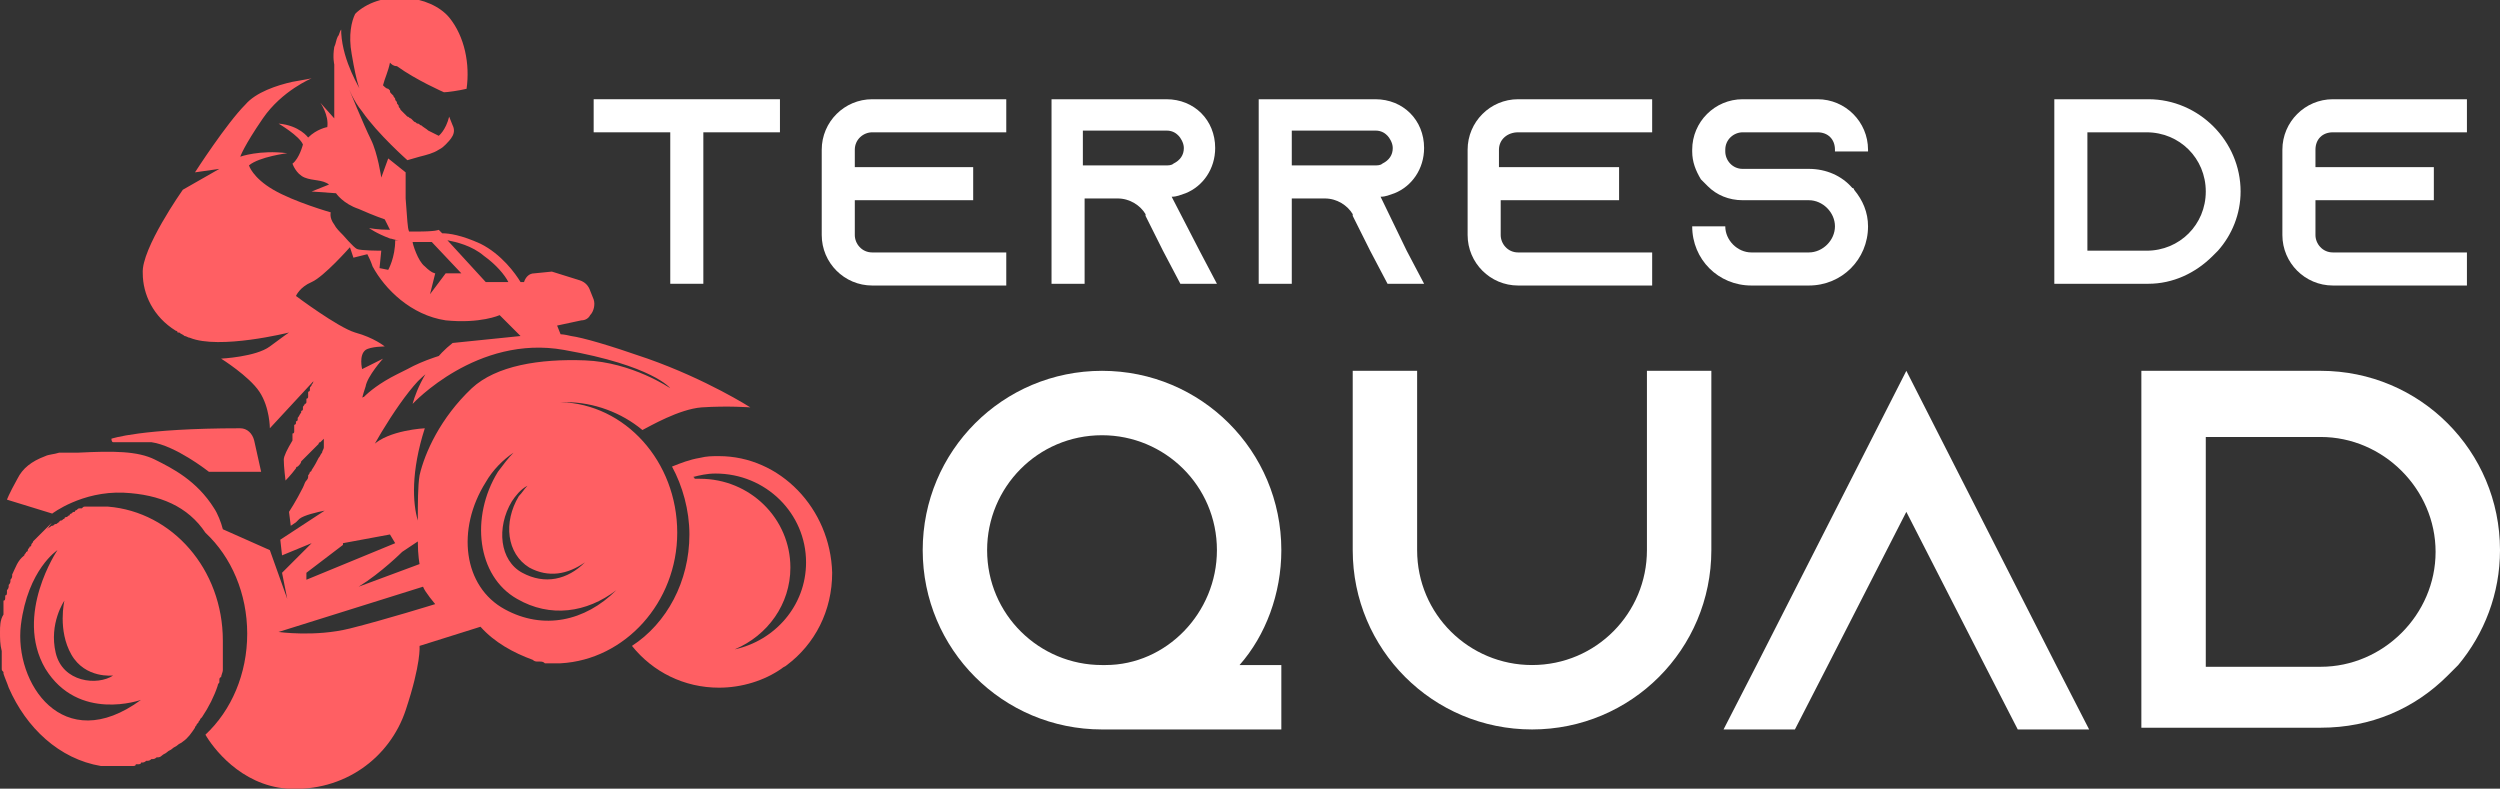<?xml version="1.0" encoding="utf-8"?>
<!-- Generator: Adobe Illustrator 24.1.0, SVG Export Plug-In . SVG Version: 6.00 Build 0)  -->
<svg version="1.1" id="Layer_1" xmlns="http://www.w3.org/2000/svg" xmlns:xlink="http://www.w3.org/1999/xlink" x="0px" y="0px"
	 width="143.6px" height="45.3px" viewBox="0 0 143.6 45.3" style="enable-background:new 0 0 143.6 45.3;" xml:space="preserve">
<rect x="0" y="0" width="143.6" height="45.3" fill="#333333" stroke="none"/>
<style type="text/css">
	.st0{fill:#FFFFFF;}
	.st1{fill:#FF5F63;}
</style>
<g>
	<path class="st0" d="M44.8,5.7v1.9h-4.4v8.7h-1.9V7.6h-4.4V5.7H44.8z"/>
	<path class="st0" d="M49.1,8.6v1h6.8v1.9h-6.8v2c0,0.5,0.4,1,1,1h7.7v1.9h-7.7c-1.6,0-2.9-1.3-2.9-2.9V8.6c0-1.6,1.3-2.9,2.9-2.9
		h7.7v1.9h-7.7C49.6,7.6,49.1,8,49.1,8.6z"/>
	<path class="st0" d="M68.9,14.4l1,1.9h-2.1l-1-1.9l-1-2l0-0.1c-0.3-0.5-0.9-0.9-1.6-0.9h-1.9v4.9h-1.9V5.7H67c0.8,0,1.5,0.3,2,0.8
		c0.5,0.5,0.8,1.2,0.8,2c0,1.2-0.7,2.2-1.7,2.6c-0.3,0.1-0.5,0.2-0.8,0.2c0,0,0,0,0,0L68.9,14.4z M67,9.5c0.1,0,0.3,0,0.4-0.1
		c0.4-0.2,0.6-0.5,0.6-0.9c0-0.3-0.2-0.6-0.3-0.7c-0.1-0.1-0.3-0.3-0.7-0.3h-4.8v2H67z"/>
	<path class="st0" d="M80.8,14.4l1,1.9h-2.1l-1-1.9l-1-2l0-0.1c-0.3-0.5-0.9-0.9-1.6-0.9h-1.9v4.9h-1.9V5.7H79c0.8,0,1.5,0.3,2,0.8
		c0.5,0.5,0.8,1.2,0.8,2c0,1.2-0.7,2.2-1.7,2.6c-0.3,0.1-0.5,0.2-0.8,0.2h0L80.8,14.4z M79,9.5c0.1,0,0.3,0,0.4-0.1
		c0.4-0.2,0.6-0.5,0.6-0.9c0-0.3-0.2-0.6-0.3-0.7c-0.1-0.1-0.3-0.3-0.7-0.3h-4.8v2H79z"/>
	<path class="st0" d="M86.1,8.6v1H93v1.9h-6.8v2c0,0.5,0.4,1,1,1h7.7v1.9h-7.7c-1.6,0-2.9-1.3-2.9-2.9V8.6c0-1.6,1.3-2.9,2.9-2.9
		h7.7v1.9h-7.7C86.6,7.6,86.1,8,86.1,8.6z"/>
	<path class="st0" d="M105.4,8.6L105.4,8.6c0-0.6-0.4-1-1-1h-4.3c-0.5,0-1,0.4-1,1v0.1c0,0.5,0.4,1,1,1h3.8c1,0,1.9,0.4,2.5,1.1
		c0.1,0,0.1,0.1,0.1,0.1c0.5,0.6,0.8,1.3,0.8,2.1c0,1.9-1.5,3.4-3.4,3.4h-3.3c-1.9,0-3.4-1.5-3.4-3.4h1.9c0,0.8,0.7,1.5,1.5,1.5h3.3
		c0.8,0,1.5-0.7,1.5-1.5c0-0.8-0.7-1.5-1.5-1.5h-3.8c-0.8,0-1.5-0.3-2-0.8c-0.1-0.1-0.3-0.3-0.4-0.4c-0.3-0.5-0.5-1-0.5-1.6V8.6
		c0-1.6,1.3-2.9,2.9-2.9h4.3c1.6,0,2.9,1.3,2.9,2.9v0.1H105.4z"/>
	<path class="st0" d="M123.4,5.7c2.9,0,5.3,2.4,5.3,5.3c0,1.3-0.5,2.5-1.3,3.4c-0.1,0.1-0.2,0.2-0.3,0.3c-1,1-2.3,1.6-3.7,1.6H118
		V5.7H123.4z M119.9,14.4h3.4c1.9,0,3.4-1.5,3.4-3.4c0-1.9-1.5-3.4-3.4-3.4h-3.4V14.4z"/>
	<path class="st0" d="M133,8.6v1h6.8v1.9H133v2c0,0.5,0.4,1,1,1h7.7v1.9H134c-1.6,0-2.9-1.3-2.9-2.9V8.6c0-1.6,1.3-2.9,2.9-2.9h7.7
		v1.9H134C133.4,7.6,133,8,133,8.6z"/>
</g>
<g>
	<path class="st0" d="M71.2,38.2h2.4v3.7H63.4c0,0-0.1,0-0.1,0c-5.7,0-10.3-4.6-10.3-10.3c0-5.7,4.6-10.3,10.3-10.3
		c5.7,0,10.3,4.6,10.3,10.3C73.6,34.1,72.7,36.5,71.2,38.2z M69.9,31.6c0-3.7-3-6.6-6.6-6.6c-3.7,0-6.6,3-6.6,6.6
		c0,3.7,3,6.6,6.6,6.6v0h0.2C67,38.2,69.9,35.2,69.9,31.6z"/>
	<path class="st0" d="M98.3,21.3v10.3c0,5.7-4.6,10.3-10.3,10.3c-5.7,0-10.3-4.6-10.3-10.3V21.3h3.7v10.3c0,3.7,3,6.6,6.6,6.6
		c3.7,0,6.6-3,6.6-6.6V21.3H98.3z"/>
	<path class="st0" d="M120,41.9h-4.1l-1.9-3.7l-4.5-8.8l-4.5,8.8l-1.9,3.7H99l1.9-3.7l8.6-16.9l8.6,16.9L120,41.9z"/>
	<path class="st0" d="M133.3,21.3c5.7,0,10.3,4.6,10.3,10.3c0,2.5-0.9,4.8-2.4,6.6c-0.2,0.2-0.4,0.4-0.6,0.6c-1.9,1.9-4.4,3-7.3,3
		H123V21.3H133.3z M126.7,38.3h6.6c3.6,0,6.6-3,6.6-6.6c0-3.6-3-6.6-6.6-6.6h-6.6V38.3z"/>
</g>
<g id="XMLID_11_">
	<path id="XMLID_1086_" class="st1" d="M41.3,26.2c-0.4,0-0.7,0-1.1,0.1c-0.6,0.1-1.1,0.3-1.6,0.5c0.6,1.1,1,2.5,1,3.9
		c0,2.7-1.3,5.1-3.3,6.4c1.2,1.5,3,2.4,5,2.4c1.3,0,2.6-0.4,3.6-1.1c0,0,0,0,0,0c0.1-0.1,0.2-0.1,0.3-0.2c1.6-1.2,2.6-3.1,2.6-5.3
		C47.7,29.2,44.8,26.2,41.3,26.2z M42.2,37.3c1.9-0.8,3.2-2.6,3.2-4.7c0-2.8-2.3-5.1-5.2-5.1c-0.1,0-0.2,0-0.3,0c0,0,0-0.1-0.1-0.1
		c0.4-0.1,0.8-0.2,1.3-0.2c2.9,0,5.2,2.3,5.2,5.1C46.3,34.8,44.5,36.8,42.2,37.3z"/>
	<path id="XMLID_1103_" class="st1" d="M30.9,38c0,0,0.1,0,0.1,0c0.1,0,0.2,0,0.3,0.1c0,0,0.1,0,0.1,0c0.1,0,0.2,0,0.3,0
		c0,0,0.1,0,0.1,0c0.1,0,0.3,0,0.4,0c3.7-0.2,6.7-3.5,6.7-7.5c0-4.1-3-7.4-6.7-7.5c0.1,0,0.2,0,0.3,0c1.6,0,3.2,0.6,4.4,1.6
		c0.4-0.2,2.1-1.2,3.4-1.3c1.5-0.1,2.8,0,2.8,0s-2.5-1.6-5.9-2.8c-2.3-0.8-3.7-1.2-4.4-1.3c-0.4-0.1-0.6-0.1-0.6-0.1L32,18.7
		l1.4-0.3c0.2,0,0.4-0.1,0.5-0.3c0,0,0,0,0,0c0,0,0,0,0,0c0.2-0.2,0.3-0.6,0.2-0.9l-0.2-0.5c-0.1-0.3-0.3-0.5-0.6-0.6l-1.6-0.5
		l-1,0.1c-0.3,0-0.5,0.2-0.6,0.5l-0.2,0c-0.3-0.5-1.1-1.6-2.3-2.2c-1.1-0.5-1.8-0.6-2.2-0.6l-0.2-0.2c0,0-0.1,0.1-1.3,0.1
		c-0.1,0-0.3,0-0.4,0c-0.1-0.2-0.1-0.7-0.2-1.9c0-0.3,0-0.5,0-0.7c0-0.3,0-0.6,0-0.8l-1-0.8l-0.4,1.1c0,0-0.2-1.4-0.6-2.2
		c-0.4-0.8-1.3-3-1.3-3s0.3,0.8,0.8,1.4c0.9,1.3,2.6,2.8,2.6,2.8L24.1,9h0c0.4-0.1,0.8-0.2,1.1-0.4c0.2-0.1,0.3-0.2,0.4-0.3
		C25.7,8.2,25.9,8,26,7.8c0.1-0.2,0.1-0.4,0-0.6l-0.2-0.5c-0.2,0.8-0.6,1.1-0.6,1.1c-0.2-0.1-0.4-0.2-0.6-0.3
		c-0.1-0.1-0.3-0.2-0.4-0.3c-0.1,0-0.1-0.1-0.2-0.1c-0.1,0-0.1-0.1-0.2-0.1c-0.1-0.1-0.1-0.1-0.2-0.2c-0.1,0-0.1-0.1-0.2-0.1
		c-0.1-0.1-0.1-0.1-0.2-0.2c-0.1-0.1-0.1-0.1-0.2-0.2c0-0.1-0.1-0.1-0.1-0.2c0-0.1-0.1-0.1-0.1-0.2c0-0.1-0.1-0.1-0.1-0.2
		c0-0.1-0.1-0.1-0.1-0.2c0,0-0.1-0.1-0.1-0.1c-0.1-0.1-0.1-0.1-0.1-0.2c0,0-0.1-0.1-0.1-0.1C22.2,5.1,22.1,5,22,4.9
		c0.1-0.4,0.3-0.8,0.4-1.3c0.1,0.1,0.2,0.2,0.4,0.2c1.1,0.8,2.7,1.5,2.7,1.5c0.2,0,0.9-0.1,1.3-0.2c0.2-1.4-0.1-3-1-4.1
		c-1.1-1.3-3.8-1.6-5.3-0.3c0,0-0.1,0.1-0.1,0.1c-0.2,0.4-0.4,1.2-0.2,2.3c0.3,1.8,0.5,2.1,0.5,2.1c0-0.1-1-1.6-1.1-3.3
		c0-0.1,0-0.1,0-0.2c-0.1,0.1-0.1,0.3-0.2,0.4c-0.1,0.2-0.1,0.4-0.2,0.6c-0.1,0.6,0,1,0,1S19.2,4.2,19.2,5s0,1.8,0,1.8l-0.8-0.9
		c0,0,0.5,0.7,0.4,1.4c0,0-0.6,0.1-1.1,0.6c0,0-0.5-0.7-1.7-0.8c0,0,1.2,0.7,1.4,1.2c0,0-0.2,0.8-0.6,1.1c0,0,0.2,0.6,0.7,0.8
		c0.5,0.2,1,0.1,1.4,0.4L17.9,11l1.4,0.1c0,0,0.4,0.6,1.3,0.9c0.9,0.4,1.5,0.6,1.5,0.6l0.3,0.6c-0.7,0-1.2-0.1-1.2-0.1
		s0.4,0.3,1.2,0.6c0.1,0,0.3,0.1,0.5,0.1l-0.2,0c0,1-0.4,1.7-0.4,1.7l-0.5-0.1l0.1-1c0,0-1.2,0-1.4-0.1c-0.2-0.1-0.8-0.8-0.8-0.8
		s0,0,0,0c-0.2-0.2-0.4-0.4-0.5-0.6c-0.3-0.4-0.2-0.7-0.2-0.7s-2.1-0.6-3.3-1.3c-1.2-0.7-1.4-1.4-1.4-1.4c0.6-0.5,2.2-0.7,2.2-0.7
		c-1.6-0.2-2.7,0.2-2.7,0.2s0.2-0.6,1.3-2.2c1.1-1.6,2.8-2.3,2.8-2.3s-0.5,0.1-1.1,0.2c-0.9,0.2-2.1,0.6-2.7,1.3
		c-1.1,1.1-2.9,3.9-2.9,3.9l1.4-0.2l-2.1,1.2c0,0-2.4,3.4-2.3,4.8c0,1.2,0.6,2.5,1.9,3.3l0,0c0,0,0.1,0,0.1,0.1l0,0c0,0,0.1,0,0.1,0
		l0,0c0.1,0.1,0.2,0.1,0.3,0.2c0.1,0,0.2,0.1,0.3,0.1c1.7,0.7,5.7-0.3,5.7-0.3s-0.3,0.2-1.1,0.8c-0.8,0.6-2.8,0.7-2.8,0.7
		s1.6,1,2.2,1.9c0.6,0.9,0.6,2.1,0.6,2.1l2.5-2.7c0,0,0,0,0,0c0,0,0,0,0,0c0,0,0,0.1-0.1,0.2c0,0,0,0,0,0c0,0.1-0.1,0.1-0.1,0.2
		c0,0,0,0,0,0c0,0,0,0,0,0.1c0,0,0,0.1-0.1,0.1c0,0,0,0,0,0c0,0,0,0.1,0,0.1c0,0,0,0,0,0.1c0,0,0,0,0,0.1c0,0,0,0.1-0.1,0.1
		c0,0,0,0.1,0,0.1c0,0,0,0.1,0,0.1c0,0,0,0,0,0c0,0,0,0.1-0.1,0.1c0,0,0,0,0,0c0,0.1-0.1,0.1-0.1,0.2c0,0,0,0,0,0.1
		c0,0,0,0.1-0.1,0.1c0,0,0,0,0,0.1c-0.1,0.1-0.1,0.2-0.2,0.3c0,0,0,0,0,0.1c0,0,0,0.1-0.1,0.1c0,0,0,0,0,0.1c0,0,0,0.1-0.1,0.1
		c0,0,0,0.1,0,0.1c0,0,0,0.1,0,0.1c0,0,0,0.1,0,0.1c0,0,0,0.1,0,0.1c0,0,0,0.1-0.1,0.1c0,0,0,0.1,0,0.1c0,0,0,0.1,0,0.1
		c0,0,0,0.1,0,0.1c0,0,0,0.1,0,0.1c-0.3,0.5-0.5,0.9-0.5,1.1c0,0.4,0.1,1.2,0.1,1.2s0.3-0.3,0.6-0.7c0,0,0-0.1,0.1-0.1
		c0.1-0.1,0.2-0.2,0.2-0.3c0,0,0,0,0.1-0.1c0,0,0,0,0.1-0.1c0,0,0,0,0.1-0.1c0,0,0.1-0.1,0.1-0.1c0,0,0.1-0.1,0.1-0.1c0,0,0,0,0,0
		c0,0,0.1-0.1,0.1-0.1c0,0,0,0,0,0c0,0,0.1-0.1,0.1-0.1c0,0,0,0,0,0c0,0,0.1-0.1,0.1-0.1c0,0,0,0,0,0c0,0,0.1-0.1,0.1-0.1
		c0,0,0,0,0,0c0,0,0.1-0.1,0.1-0.1c0,0,0,0,0,0c0,0,0-0.1,0.1-0.1c0,0,0,0,0,0c0,0,0,0,0.1-0.1c0,0,0,0,0,0c0,0,0,0,0.1-0.1
		c0,0,0,0,0,0c0,0,0,0,0,0c0,0,0,0,0,0c0,0,0,0,0,0c0,0,0,0,0,0c0,0,0,0,0,0c0,0,0,0,0,0c0,0,0,0,0,0c0,0,0,0,0,0c0,0,0,0,0,0
		c0,0,0,0,0,0.1c0,0,0,0,0,0c0,0,0,0.1,0,0.1c0,0,0,0,0,0c0,0,0,0,0,0.1c0,0,0,0,0,0.1c0,0,0,0,0,0.1c0,0,0,0,0,0
		c0,0.1-0.1,0.2-0.1,0.3c0,0,0,0,0,0c-0.1,0.1-0.1,0.2-0.2,0.3c0,0,0,0,0,0c-0.1,0.2-0.2,0.4-0.4,0.7c0,0,0,0.1-0.1,0.1c0,0,0,0,0,0
		c0,0.1-0.1,0.2-0.1,0.2c0,0,0,0,0,0c0,0,0,0,0,0.1c0,0.1-0.1,0.2-0.1,0.2c-0.1,0.1-0.1,0.2-0.2,0.4c0,0,0,0,0,0
		c-0.4,0.8-0.8,1.4-0.8,1.4l0.1,0.8c0,0,0,0,0.3-0.2c0,0,0,0,0,0c0.1-0.1,0.1-0.1,0.2-0.2c0.5-0.4,2.8-0.7,2.8-0.7s0.1-0.3,0.5-1.5
		c0.4-1.2,2.2-4.3,3.5-5.7c1.3-1.3,2.9-1.9,2.9-1.9c-1.4,0.3-2.6,0.7-3.5,1.2c-0.2,0.1-0.4,0.2-0.6,0.3c0,0,0,0,0,0
		c-1,0.5-1.6,1-1.9,1.3c0,0,0,0,0,0c-0.1,0-0.1,0.1-0.1,0.1c0,0,0,0,0,0c0,0,0,0,0,0c0,0,0,0,0,0c0,0,0,0,0,0s0-0.1,0.2-0.7
		c0.1-0.6,1-1.6,1-1.6l-1.2,0.6c0,0-0.2-0.8,0.2-1.1c0.3-0.2,1.1-0.2,1.1-0.2s-0.6-0.5-1.7-0.8c-1-0.3-3.4-2.1-3.4-2.1
		s0.2-0.5,0.9-0.8s2.2-2,2.2-2l0.2,0.6l0.8-0.2c0.1,0.2,0.2,0.4,0.3,0.7c0.7,1.3,2.2,2.8,4.2,3.1c2,0.2,3.1-0.3,3.1-0.3l1.2,1.2
		L26,19.7c-1.8,1.4-2.3,3.5-2.3,3.5s3.7-4,8.7-3.1c5.1,0.9,6.1,2.2,6.1,2.2s-2.2-1.5-4.9-1.6c-2.6-0.1-5.1,0.3-6.5,1.6
		c-1.8,1.7-2.7,3.7-3,5c-0.1,0.6-0.1,1.6-0.1,2.6c-0.3-1-0.4-2.8,0.4-5.3c0,0-2.1,0.1-3,1c-0.8,0.9-2.4,3.5-2.4,3.5l-2.9,1.9
		l0.1,0.9l1.7-0.7l-1.7,1.7l0.3,1.5l-1-2.8l-2.7-1.2c-0.1-0.4-0.3-0.9-0.5-1.2c-1-1.6-2.4-2.3-3.4-2.8c-1-0.5-2.4-0.5-4.4-0.4
		c-0.1,0-0.2,0-0.3,0c0,0-0.1,0-0.1,0c-0.1,0-0.1,0-0.2,0c0,0-0.1,0-0.1,0c0,0-0.1,0-0.1,0c-0.1,0-0.1,0-0.2,0c0,0-0.1,0-0.1,0
		c-0.3,0.1-0.6,0.1-0.8,0.2c-0.8,0.3-1.3,0.7-1.6,1.3c-0.5,0.9-0.6,1.2-0.6,1.2L3,29.5c0,0,1.7-1.3,4.1-1.2c2.1,0.1,3.7,0.8,4.7,2.3
		c1.5,1.4,2.4,3.5,2.4,5.8c0,2.3-0.9,4.4-2.4,5.8c0.4,0.7,2,2.9,4.7,3.1c3.3,0.2,5.9-1.8,6.8-4.5c0.9-2.7,0.8-3.7,0.8-3.7l3.5-1.1
		c0.8,0.9,1.9,1.5,3,1.9h0C30.7,38,30.8,38,30.9,38z M25.6,15.7l-0.9,1.2l0.3-1.2c0,0-0.2,0-0.6-0.4C24,15,23.7,14,23.7,13.9
		c0.6,0,1.1,0,1.1,0l1.7,1.8L25.6,15.7z M27.9,16.2l-2.2-2.4c0.5,0.1,1.4,0.3,2.1,0.9c0.7,0.5,1.2,1.1,1.4,1.5L27.9,16.2z M24,31.1
		c0,0.8,0.1,1.3,0.1,1.3s-1.6,0.6-3.5,1.3c1.3-0.8,2.5-2,2.5-2L24,31.1z M17.6,32.9l2.1-1.6l0-0.1l2.7-0.5l0.3,0.5l-5.1,2.1V32.9z
		 M20.1,36.1c-2,0.5-4.1,0.2-4.1,0.2l8.3-2.6c0.1,0.3,0.7,1,0.7,1S22.1,35.6,20.1,36.1z M30.3,27.9c-0.2,0.2-0.3,0.4-0.5,0.6
		c-0.9,1.5-0.7,3.3,0.6,4.1c1.1,0.6,2.2,0.4,3.2-0.3c-1,1-2.3,1.3-3.6,0.6c-1.3-0.7-1.5-2.6-0.6-4.1C29.6,28.5,29.9,28.1,30.3,27.9z
		 M27.9,27.7c0.4-0.7,1-1.3,1.6-1.7c-0.3,0.3-0.6,0.7-0.9,1.1c-1.6,2.6-1.2,6,1.1,7.3c1.9,1.1,4,0.8,5.7-0.5
		c-1.8,1.8-4.2,2.3-6.4,1.1C26.6,33.7,26.2,30.4,27.9,27.7z"/>
	<path id="XMLID_1124_" class="st1" d="M7,44c0.1,0,0.2,0,0.2,0c0,0,0.1,0,0.1,0c0.1,0,0.2,0,0.2,0c0,0,0.1,0,0.1,0
		c0.1,0,0.2,0,0.2-0.1c0,0,0.1,0,0.1,0c0.1,0,0.2,0,0.2-0.1c0,0,0.1,0,0.1,0c0.1,0,0.2-0.1,0.2-0.1c0,0,0.1,0,0.1,0
		c0.1,0,0.2-0.1,0.2-0.1c0,0,0,0,0.1,0c0.1,0,0.2-0.1,0.2-0.1c0,0,0,0,0.1,0c0.1,0,0.2-0.1,0.2-0.1c0,0,0,0,0,0
		c0.1-0.1,0.2-0.1,0.3-0.2c0,0,0,0,0,0c0.1-0.1,0.2-0.1,0.3-0.2c0,0,0,0,0,0c0.1-0.1,0.2-0.1,0.3-0.2c0,0,0,0,0,0
		c0.1-0.1,0.2-0.1,0.3-0.2c0,0,0,0,0,0c0.3-0.2,0.5-0.5,0.7-0.8c0-0.1,0.1-0.1,0.1-0.2c0,0,0.1-0.1,0.1-0.1c0-0.1,0.1-0.1,0.1-0.2
		c0,0,0.1-0.1,0.1-0.1c0.4-0.6,0.7-1.2,0.9-1.8c0,0,0,0,0,0c0-0.1,0.1-0.2,0.1-0.2c0,0,0,0,0-0.1c0-0.1,0-0.2,0.1-0.2c0,0,0,0,0,0
		c0-0.1,0.1-0.3,0.1-0.4c0,0,0-0.1,0-0.1c0-0.1,0-0.1,0-0.2c0-0.1,0-0.1,0-0.2c0-0.1,0-0.1,0-0.2c0-0.1,0-0.1,0-0.2c0,0,0-0.1,0-0.1
		c0-0.1,0-0.2,0-0.2c0,0,0-0.1,0-0.1c0-0.1,0-0.2,0-0.4c0-4.1-2.9-7.4-6.6-7.7c-0.1,0-0.2,0-0.3,0c0,0-0.1,0-0.1,0
		c-0.1,0-0.1,0-0.2,0c0,0-0.1,0-0.1,0c-0.1,0-0.1,0-0.2,0c0,0-0.1,0-0.1,0c-0.1,0-0.1,0-0.2,0c0,0-0.1,0-0.1,0c-0.1,0-0.1,0-0.2,0.1
		c0,0-0.1,0-0.1,0c-0.1,0-0.1,0-0.2,0.1c0,0-0.1,0-0.1,0.1c-0.1,0-0.1,0-0.2,0.1c0,0-0.1,0-0.1,0.1c-0.1,0-0.1,0.1-0.2,0.1
		c0,0-0.1,0-0.1,0.1c-0.1,0-0.1,0.1-0.2,0.1c0,0-0.1,0-0.1,0.1c-0.1,0-0.1,0.1-0.2,0.1c-0.1,0-0.1,0.1-0.2,0.1
		c-0.1,0-0.1,0.1-0.2,0.1c0,0-0.1,0.1-0.1,0.1C3,30,3,30,2.9,30.1c0,0-0.1,0.1-0.1,0.1c0,0-0.1,0.1-0.1,0.1c0,0-0.1,0.1-0.1,0.1
		c0,0-0.1,0.1-0.1,0.1c0,0-0.1,0.1-0.1,0.1c0,0-0.1,0.1-0.1,0.1c0,0-0.1,0.1-0.1,0.1c0,0-0.1,0.1-0.1,0.1c0,0-0.1,0.1-0.1,0.1
		c0,0-0.1,0.1-0.1,0.1c0,0.1-0.1,0.1-0.1,0.2c0,0,0,0.1-0.1,0.1c0,0.1-0.1,0.1-0.1,0.2c0,0,0,0.1-0.1,0.1c0,0.1-0.1,0.1-0.1,0.2
		c0,0,0,0,0,0C1,32.2,0.9,32.6,0.7,33c0,0,0,0,0,0.1c0,0.1-0.1,0.2-0.1,0.2c0,0,0,0,0,0.1c0,0.1-0.1,0.2-0.1,0.2c0,0,0,0.1,0,0.1
		c0,0.1-0.1,0.2-0.1,0.2c0,0,0,0.1,0,0.1c0,0.1,0,0.2-0.1,0.2c0,0,0,0.1,0,0.1c0,0.1,0,0.2-0.1,0.2c0,0,0,0.1,0,0.1
		c0,0.1,0,0.2,0,0.3c0,0,0,0,0,0.1c0,0.1,0,0.2,0,0.3C0,35.6,0,36,0,36.3c0,0.4,0,0.7,0.1,1.1c0,0,0,0.1,0,0.1c0,0.1,0,0.1,0,0.2
		c0,0.1,0,0.1,0,0.2c0,0.1,0,0.1,0,0.2c0,0.1,0,0.1,0,0.2c0,0,0,0.1,0,0.1c0,0.1,0,0.1,0.1,0.2c0,0,0,0.1,0,0.1
		c0.1,0.3,0.2,0.5,0.3,0.8l0,0c1,2.3,2.9,4.1,5.3,4.5h0c0.1,0,0.2,0,0.3,0c0.1,0,0.2,0,0.3,0c0.1,0,0.2,0,0.3,0C7,44,7,44,7,44z
		 M4.1,37.6c0.8,1.4,2.4,1.2,2.4,1.2c-0.9,0.6-2.9,0.4-3.3-1.3c-0.4-1.7,0.5-3,0.5-3S3.3,36.2,4.1,37.6z M1.2,35.9
		c0.4-3.2,2.1-4.3,2.1-4.3s-2.5,3.7-0.7,6.8c1.9,3.1,5.5,1.8,5.5,1.8C3.6,43.5,0.8,39.2,1.2,35.9z"/>
	<path id="XMLID_1126_" class="st1" d="M6.8,44c-0.1,0-0.1,0-0.2,0c0,0,0,0,0,0C6.7,44,6.7,44,6.8,44z"/>
	<path id="XMLID_1127_" class="st1" d="M6.6,28.6C6.6,28.6,6.6,28.6,6.6,28.6c0.1,0,0.1,0,0.2,0C6.7,28.6,6.7,28.6,6.6,28.6z"/>
	<path id="XMLID_1128_" class="st1" d="M6.5,25.4c0.1,0,0.1,0,0.2,0c0,0,0,0,0.1,0c0,0,0,0,0,0c0,0,0.1,0,0.1,0c0,0,0,0,0,0
		c0,0,0.1,0,0.1,0c0,0,0,0,0,0c0.1,0,0.1,0,0.2,0c0,0,0,0,0,0c0,0,0.1,0,0.1,0c0,0,0,0,0,0c0,0,0.1,0,0.1,0c0,0,0,0,0,0
		c0.1,0,0.1,0,0.2,0c0,0,0,0,0,0c0.1,0,0.1,0,0.2,0c0,0,0,0,0.1,0c0.1,0,0.1,0,0.2,0c0,0,0,0,0.1,0c0.1,0,0.1,0,0.2,0c0,0,0,0,0.1,0
		c0.1,0,0.2,0,0.2,0c1.4,0.2,3.3,1.7,3.3,1.7h2.3H15l-0.4-1.8c-0.1-0.4-0.4-0.7-0.8-0.7c-5.7,0-7.4,0.6-7.4,0.6S6.4,25.4,6.5,25.4
		C6.5,25.4,6.5,25.4,6.5,25.4z"/>
</g>
</svg>
